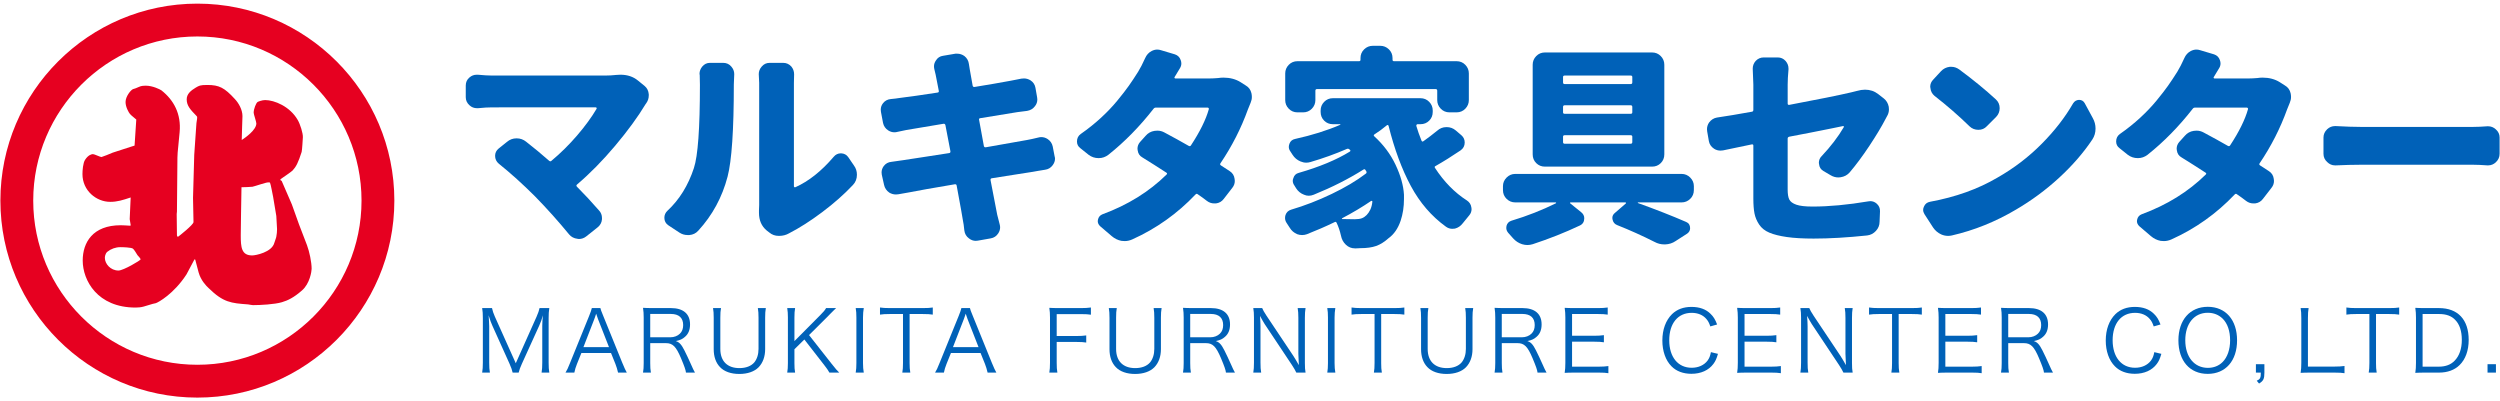 <?xml version="1.0" encoding="utf-8"?>
<!-- Generator: Adobe Illustrator 22.1.0, SVG Export Plug-In . SVG Version: 6.00 Build 0)  -->
<svg version="1.1" id="レイヤー_1" xmlns="http://www.w3.org/2000/svg" xmlns:xlink="http://www.w3.org/1999/xlink" x="0px"
	 y="0px" viewBox="0 0 324 52" style="enable-background:new 0 0 324 52;" xml:space="preserve">
<style type="text/css">
	.st0{fill:#0061B8;}
	.st1{fill:#E60020;}
</style>
<g>
	<g>
		<path class="st0" d="M79.875,9.71c0.197-0.018,0.377-0.027,0.539-0.027c0.898,0,1.652,0.252,2.264,0.755l0.862,0.701
			c0.323,0.27,0.503,0.629,0.539,1.078c0,0.054,0,0.107,0,0.162c0,0.359-0.107,0.692-0.323,0.997
			c-0.036,0.036-0.063,0.072-0.081,0.108c-1.006,1.671-2.322,3.472-3.948,5.404s-3.274,3.607-4.945,5.026
			c-0.107,0.09-0.107,0.188,0,0.296c0.934,0.934,1.887,1.958,2.856,3.072c0.252,0.27,0.378,0.593,0.378,0.97
			c0,0.054,0,0.108,0,0.162c-0.036,0.431-0.226,0.782-0.566,1.051l-1.455,1.159c-0.288,0.233-0.611,0.351-0.971,0.351
			c-0.071,0-0.135-0.009-0.188-0.027c-0.449-0.054-0.809-0.243-1.078-0.566c-1.384-1.688-2.856-3.333-4.42-4.932
			c-1.581-1.581-3.145-2.992-4.689-4.231c-0.323-0.27-0.484-0.611-0.484-1.024c0-0.377,0.152-0.692,0.458-0.943l1.078-0.863
			c0.358-0.305,0.771-0.458,1.239-0.458h0.027c0.448,0,0.853,0.144,1.213,0.431c1.06,0.827,2.057,1.653,2.991,2.479
			c0.107,0.09,0.206,0.09,0.297,0c1.186-0.988,2.295-2.084,3.328-3.288c1.033-1.203,1.873-2.354,2.52-3.45
			c0.018-0.036,0.018-0.076,0-0.121c-0.018-0.044-0.054-0.067-0.107-0.067H63.759c-0.485,0-1.088,0.036-1.807,0.108
			c-0.054,0-0.099,0-0.135,0c-0.377,0-0.7-0.125-0.97-0.377c-0.323-0.287-0.485-0.638-0.485-1.051v-1.509
			c0-0.431,0.162-0.781,0.485-1.051c0.27-0.233,0.584-0.351,0.943-0.351c0.054,0,0.099,0,0.135,0
			c0.755,0.072,1.365,0.108,1.833,0.108H78.42C78.923,9.791,79.407,9.764,79.875,9.71z"/>
		<path class="st0" d="M90.495,29.896c-0.306,0.341-0.692,0.53-1.159,0.566c-0.072,0-0.144,0-0.216,0
			c-0.395,0-0.754-0.108-1.077-0.323l-1.429-0.943c-0.342-0.233-0.513-0.557-0.513-0.97c0-0.359,0.135-0.665,0.404-0.917
			c1.546-1.437,2.687-3.279,3.423-5.525c0.521-1.563,0.782-5.156,0.782-10.78c0-0.467-0.01-0.89-0.027-1.267
			c-0.018-0.054-0.026-0.108-0.026-0.162c0-0.341,0.116-0.655,0.35-0.943c0.27-0.324,0.602-0.485,0.997-0.485h1.726
			c0.431,0,0.781,0.162,1.051,0.485c0.251,0.288,0.377,0.611,0.377,0.97l-0.054,1.347c0,5.894-0.27,9.874-0.809,11.939
			C93.595,25.566,92.328,27.901,90.495,29.896z M102.246,30.246c-0.378,0.216-0.8,0.324-1.268,0.324c-0.018,0-0.036,0-0.054,0
			c-0.467,0-0.871-0.144-1.213-0.431l-0.35-0.27c-0.665-0.557-0.998-1.321-0.998-2.291c0-0.09,0-0.188,0-0.296
			c0.019-0.251,0.027-0.494,0.027-0.728v-15.82l-0.054-1.132c0-0.359,0.125-0.683,0.377-0.97c0.27-0.324,0.611-0.485,1.024-0.485
			h1.778c0.413,0,0.764,0.162,1.052,0.485c0.233,0.288,0.35,0.62,0.35,0.997l-0.026,1.132v13.368c0,0.054,0.018,0.094,0.054,0.121
			c0.036,0.027,0.081,0.032,0.135,0.014c1.725-0.772,3.378-2.084,4.959-3.935c0.252-0.306,0.566-0.458,0.943-0.458h0.027
			c0.395,0.018,0.7,0.18,0.916,0.485l0.755,1.105c0.251,0.341,0.377,0.737,0.377,1.186c0,0.521-0.171,0.961-0.512,1.321
			c-1.132,1.204-2.457,2.376-3.976,3.517C105.053,28.625,103.611,29.546,102.246,30.246z"/>
		<path class="st0" d="M134.573,17.822c0.125-0.036,0.251-0.054,0.377-0.054c0.287,0,0.557,0.081,0.809,0.243
			c0.359,0.233,0.584,0.557,0.674,0.97l0.242,1.267c0.036,0.108,0.055,0.215,0.055,0.323c0,0.288-0.1,0.566-0.297,0.835
			c-0.252,0.342-0.584,0.539-0.997,0.593c-0.216,0.036-0.517,0.085-0.903,0.148c-0.387,0.063-0.615,0.104-0.687,0.122
			c-0.27,0.036-1.016,0.153-2.237,0.35c-1.222,0.198-2.246,0.36-3.072,0.485c-0.126,0.018-0.18,0.099-0.162,0.242
			c0.432,2.229,0.719,3.719,0.862,4.474c0.09,0.323,0.198,0.746,0.324,1.267c0.035,0.126,0.054,0.252,0.054,0.377
			c0,0.27-0.081,0.53-0.243,0.781c-0.233,0.359-0.557,0.575-0.97,0.647l-1.671,0.296c-0.091,0.018-0.18,0.027-0.27,0.027
			c-0.323,0-0.62-0.108-0.89-0.324c-0.342-0.252-0.539-0.593-0.593-1.024c-0.054-0.557-0.117-0.997-0.188-1.321
			c-0.036-0.287-0.306-1.788-0.809-4.501c-0.019-0.125-0.1-0.179-0.243-0.162c-2.874,0.485-4.851,0.835-5.929,1.051
			c-0.558,0.108-1.016,0.188-1.375,0.243c-0.107,0.018-0.215,0.027-0.323,0.027c-0.306,0-0.593-0.081-0.862-0.243
			c-0.359-0.251-0.584-0.583-0.674-0.997l-0.296-1.321c-0.019-0.089-0.027-0.188-0.027-0.296c0-0.287,0.09-0.557,0.27-0.809
			c0.251-0.341,0.593-0.53,1.024-0.566c0.503-0.071,1.006-0.144,1.509-0.215c0.27-0.036,1.092-0.162,2.466-0.377
			c1.375-0.216,2.538-0.395,3.49-0.539c0.126-0.018,0.18-0.099,0.162-0.243l-0.646-3.369c-0.037-0.144-0.117-0.207-0.243-0.189
			c-2.3,0.377-3.908,0.647-4.824,0.809c-0.396,0.072-0.781,0.153-1.159,0.243c-0.126,0.036-0.251,0.054-0.377,0.054
			c-0.287,0-0.557-0.081-0.809-0.242c-0.359-0.233-0.584-0.557-0.674-0.97l-0.27-1.429c-0.018-0.108-0.026-0.206-0.026-0.296
			c0-0.305,0.098-0.583,0.296-0.835c0.252-0.323,0.593-0.503,1.024-0.539c0.413-0.036,0.781-0.081,1.104-0.135
			c1.312-0.162,2.956-0.395,4.933-0.701c0.144-0.018,0.197-0.099,0.161-0.243l-0.404-2.075c-0.054-0.233-0.107-0.458-0.161-0.674
			c-0.036-0.144-0.054-0.278-0.054-0.404c0-0.27,0.08-0.521,0.242-0.754c0.216-0.359,0.529-0.566,0.943-0.62l1.59-0.27
			c0.09,0,0.171,0,0.243,0c0.323,0,0.628,0.099,0.916,0.297c0.341,0.27,0.539,0.62,0.593,1.051c0.036,0.27,0.071,0.495,0.107,0.674
			c0.019,0.09,0.144,0.8,0.378,2.129c0.035,0.125,0.116,0.18,0.242,0.162c1.779-0.287,3.342-0.557,4.689-0.809
			c0.432-0.072,0.89-0.162,1.375-0.27c0.125-0.018,0.242-0.027,0.35-0.027c0.288,0,0.566,0.081,0.836,0.243
			c0.359,0.233,0.575,0.557,0.646,0.97l0.216,1.24c0.018,0.09,0.027,0.18,0.027,0.27c0,0.323-0.1,0.611-0.297,0.862
			c-0.252,0.341-0.593,0.548-1.024,0.62c-0.719,0.09-1.141,0.144-1.267,0.162l-4.797,0.782c-0.145,0.018-0.198,0.09-0.162,0.216
			l0.62,3.396c0.036,0.126,0.117,0.18,0.242,0.162c2.516-0.432,4.295-0.746,5.337-0.943
			C133.576,18.056,134.069,17.948,134.573,17.822z"/>
		<path class="st0" d="M157.874,10.114c0.233-0.036,0.458-0.054,0.674-0.054c0.862,0,1.607,0.198,2.237,0.593l0.674,0.431
			c0.377,0.216,0.619,0.548,0.728,0.998c0.035,0.162,0.054,0.323,0.054,0.485c0,0.252-0.054,0.503-0.162,0.755
			c-0.126,0.288-0.242,0.575-0.35,0.862c-0.881,2.444-2.066,4.771-3.558,6.98c-0.072,0.107-0.054,0.198,0.054,0.27
			c0.413,0.269,0.799,0.521,1.159,0.754c0.358,0.234,0.565,0.566,0.619,0.997c0.018,0.09,0.027,0.18,0.027,0.27
			c0,0.324-0.107,0.62-0.323,0.89l-1.105,1.428c-0.252,0.341-0.593,0.539-1.023,0.593c-0.072,0-0.145,0-0.216,0
			c-0.342,0-0.656-0.107-0.943-0.323c-0.342-0.27-0.737-0.557-1.186-0.862c-0.108-0.09-0.207-0.081-0.297,0.027
			c-2.354,2.479-5.085,4.42-8.193,5.821c-0.323,0.144-0.646,0.216-0.97,0.216c-0.145,0-0.288-0.009-0.432-0.027
			c-0.467-0.09-0.89-0.297-1.267-0.62l-1.482-1.267c-0.216-0.198-0.323-0.422-0.323-0.674c0-0.054,0.009-0.117,0.027-0.188
			c0.071-0.341,0.27-0.575,0.593-0.701c3.27-1.203,6.037-2.919,8.301-5.147c0.09-0.09,0.081-0.17-0.027-0.243
			c-1.078-0.701-2.111-1.356-3.099-1.967c-0.36-0.197-0.566-0.503-0.62-0.917c-0.019-0.071-0.027-0.144-0.027-0.215
			c0-0.323,0.108-0.611,0.323-0.862l0.729-0.809c0.305-0.359,0.691-0.575,1.158-0.647c0.126-0.018,0.252-0.027,0.378-0.027
			c0.323,0,0.628,0.081,0.916,0.243c1.149,0.611,2.191,1.186,3.126,1.725c0.126,0.072,0.225,0.054,0.297-0.054
			c1.168-1.779,1.94-3.342,2.317-4.689c0.018-0.054,0.009-0.104-0.026-0.148c-0.036-0.044-0.081-0.067-0.135-0.067h-6.685
			c-0.144,0-0.251,0.054-0.323,0.162c-1.797,2.3-3.746,4.285-5.848,5.957c-0.378,0.288-0.791,0.431-1.24,0.431h-0.027
			c-0.484,0-0.916-0.144-1.293-0.431l-1.078-0.863c-0.288-0.215-0.432-0.502-0.432-0.862c0-0.413,0.162-0.736,0.485-0.97
			c0.952-0.665,1.828-1.365,2.628-2.102c0.799-0.737,1.509-1.482,2.129-2.237c0.62-0.755,1.114-1.393,1.482-1.914
			s0.768-1.123,1.199-1.806c0.287-0.467,0.593-1.06,0.916-1.779c0.18-0.413,0.458-0.719,0.836-0.917
			c0.251-0.125,0.494-0.188,0.728-0.188c0.162,0,0.323,0.027,0.485,0.081l1.806,0.539c0.377,0.126,0.629,0.377,0.755,0.755
			c0.054,0.144,0.08,0.288,0.08,0.431c0,0.215-0.063,0.422-0.188,0.62c-0.216,0.342-0.449,0.728-0.7,1.159
			c-0.019,0.036-0.014,0.072,0.013,0.107c0.027,0.037,0.059,0.054,0.095,0.054h4.393C157.074,10.168,157.461,10.15,157.874,10.114z"
			/>
		<path class="st0" d="M186.267,16.933c0.341-0.305,0.736-0.458,1.186-0.458c0.018,0,0.036,0,0.055,0
			c0.431,0,0.817,0.144,1.158,0.431l0.728,0.62c0.287,0.252,0.432,0.566,0.432,0.943c0,0.431-0.18,0.773-0.539,1.024
			c-1.114,0.755-2.192,1.429-3.234,2.021c-0.126,0.054-0.152,0.135-0.081,0.243c1.168,1.797,2.552,3.207,4.151,4.231
			c0.323,0.215,0.512,0.512,0.565,0.889c0.018,0.072,0.027,0.144,0.027,0.216c0,0.306-0.1,0.575-0.297,0.808
			c-0.287,0.342-0.565,0.683-0.835,1.024c-0.27,0.359-0.611,0.593-1.024,0.701c-0.108,0.018-0.225,0.027-0.351,0.027
			c-0.287,0-0.557-0.09-0.809-0.27c-1.869-1.348-3.387-3.108-4.555-5.282c-1.168-2.174-2.129-4.771-2.884-7.789
			c-0.018-0.054-0.045-0.089-0.081-0.107s-0.08-0.009-0.135,0.027c-0.539,0.449-1.078,0.845-1.617,1.186
			c-0.107,0.072-0.116,0.153-0.026,0.243c1.186,1.078,2.106,2.309,2.763,3.692c0.655,1.384,1.02,2.677,1.091,3.881
			c0,0.198,0,0.387,0,0.566c0,1.006-0.144,1.94-0.431,2.803c-0.342,1.006-0.862,1.76-1.563,2.264
			c-0.539,0.485-1.078,0.822-1.617,1.011c-0.539,0.188-1.213,0.283-2.021,0.283c-0.18,0.018-0.368,0.027-0.565,0.027
			c-0.054,0-0.108,0-0.162,0c-0.449,0-0.84-0.158-1.172-0.472c-0.333-0.315-0.544-0.706-0.634-1.172
			c-0.144-0.629-0.332-1.186-0.565-1.671c-0.055-0.126-0.145-0.153-0.27-0.081c-1.15,0.557-2.345,1.078-3.585,1.563
			c-0.197,0.072-0.404,0.108-0.62,0.108c-0.215,0-0.422-0.036-0.619-0.108c-0.432-0.18-0.765-0.467-0.997-0.862
			c-0.126-0.216-0.261-0.422-0.404-0.62c-0.126-0.198-0.189-0.404-0.189-0.62c0-0.125,0.019-0.251,0.055-0.377
			c0.125-0.359,0.368-0.593,0.728-0.701c1.761-0.521,3.513-1.199,5.255-2.035c1.743-0.835,3.217-1.711,4.42-2.628
			c0.108-0.071,0.135-0.17,0.081-0.296c-0.036-0.054-0.072-0.108-0.107-0.162c-0.054-0.125-0.145-0.152-0.27-0.081
			c-1.905,1.204-4.052,2.291-6.441,3.261c-0.216,0.09-0.432,0.135-0.646,0.135c-0.216,0-0.423-0.044-0.62-0.135
			c-0.432-0.162-0.772-0.44-1.024-0.835c-0.072-0.125-0.144-0.243-0.216-0.351c-0.144-0.197-0.215-0.404-0.215-0.62
			c0-0.108,0.026-0.225,0.08-0.351c0.108-0.359,0.342-0.583,0.701-0.673c2.677-0.772,4.878-1.689,6.603-2.749
			c0.108-0.072,0.117-0.153,0.027-0.243c-0.019,0-0.045-0.018-0.081-0.054c-0.09-0.089-0.198-0.107-0.323-0.054
			c-1.491,0.647-3.063,1.213-4.717,1.698c-0.18,0.054-0.359,0.081-0.539,0.081c-0.251,0-0.503-0.054-0.754-0.162
			c-0.432-0.18-0.773-0.467-1.024-0.862c-0.107-0.162-0.207-0.314-0.297-0.458c-0.126-0.179-0.188-0.368-0.188-0.566
			c0-0.125,0.027-0.26,0.081-0.404c0.125-0.341,0.368-0.548,0.728-0.62c2.192-0.485,4.142-1.096,5.849-1.833
			c0.018,0,0.026-0.013,0.026-0.04c0-0.027-0.009-0.041-0.026-0.041h-0.943c-0.449,0-0.827-0.152-1.132-0.458
			c-0.306-0.305-0.458-0.683-0.458-1.132v-0.188c0-0.431,0.152-0.804,0.458-1.119c0.305-0.314,0.683-0.472,1.132-0.472h11.347
			c0.448,0,0.826,0.158,1.132,0.472c0.305,0.315,0.458,0.688,0.458,1.119v0.188c0,0.449-0.153,0.827-0.458,1.132
			c-0.306,0.306-0.684,0.458-1.132,0.458h-0.378c-0.054,0-0.094,0.022-0.121,0.067s-0.04,0.094-0.04,0.148
			c0.179,0.611,0.404,1.249,0.674,1.914c0.054,0.126,0.135,0.153,0.242,0.081C185.072,17.876,185.675,17.418,186.267,16.933z
			 M170.69,11.543c-0.145,0-0.216,0.072-0.216,0.215v1.213c0,0.431-0.153,0.804-0.458,1.119c-0.307,0.314-0.684,0.472-1.133,0.472
			h-0.728c-0.449,0-0.826-0.157-1.132-0.472s-0.458-0.688-0.458-1.119v-3.45c0-0.431,0.152-0.804,0.458-1.119
			c0.306-0.314,0.683-0.471,1.132-0.471h7.978c0.126,0,0.188-0.063,0.188-0.189V7.527c0-0.449,0.157-0.826,0.472-1.132
			c0.314-0.305,0.688-0.458,1.119-0.458h0.97c0.432,0,0.804,0.153,1.119,0.458c0.313,0.306,0.472,0.683,0.472,1.132v0.215
			c0,0.126,0.063,0.189,0.188,0.189h8.112c0.448,0,0.826,0.157,1.132,0.471c0.305,0.315,0.458,0.688,0.458,1.119v3.45
			c0,0.431-0.153,0.804-0.458,1.119c-0.306,0.314-0.684,0.472-1.132,0.472h-0.917c-0.449,0-0.826-0.157-1.132-0.472
			s-0.458-0.688-0.458-1.119v-1.213c0-0.144-0.072-0.215-0.216-0.215H170.69z M176.512,28.279c0.448-0.179,0.809-0.548,1.078-1.105
			c0.144-0.305,0.232-0.656,0.27-1.051c0-0.036-0.019-0.063-0.055-0.081c-0.036-0.018-0.071-0.018-0.107,0
			c-1.132,0.773-2.381,1.519-3.746,2.237c-0.036,0-0.05,0.014-0.041,0.041s0.022,0.05,0.041,0.067
			c0.395,0.018,0.934,0.027,1.617,0.027C175.963,28.414,176.277,28.369,176.512,28.279z"/>
		<path class="st0" d="M219.523,24.641c0,0.449-0.157,0.827-0.472,1.132c-0.314,0.306-0.688,0.458-1.118,0.458h-5.633
			c-0.019,0-0.031,0.009-0.041,0.027c-0.009,0.018-0.004,0.036,0.014,0.054c2.3,0.827,4.384,1.644,6.253,2.453
			c0.341,0.144,0.512,0.414,0.512,0.809c0,0.287-0.126,0.521-0.377,0.701l-1.51,0.97c-0.395,0.27-0.845,0.413-1.347,0.431
			c-0.037,0-0.072,0-0.108,0c-0.449,0-0.871-0.108-1.267-0.324c-1.563-0.791-3.18-1.518-4.852-2.183
			c-0.323-0.125-0.521-0.368-0.593-0.728c-0.018-0.071-0.026-0.135-0.026-0.188c0-0.27,0.116-0.494,0.35-0.674l1.402-1.213
			c0.018-0.018,0.021-0.044,0.013-0.081s-0.031-0.054-0.067-0.054h-7.114c-0.037,0-0.059,0.018-0.067,0.054
			c-0.01,0.036,0.004,0.063,0.04,0.081l1.401,1.132c0.27,0.215,0.404,0.476,0.404,0.781c0,0.449-0.188,0.764-0.566,0.943
			c-1.94,0.917-3.979,1.725-6.117,2.426c-0.234,0.071-0.463,0.107-0.688,0.107s-0.454-0.036-0.688-0.107
			c-0.449-0.144-0.835-0.396-1.158-0.755c-0.216-0.252-0.432-0.494-0.647-0.728c-0.161-0.198-0.242-0.404-0.242-0.62
			c0-0.089,0.009-0.179,0.026-0.27c0.09-0.341,0.306-0.566,0.647-0.673c2.03-0.611,3.952-1.365,5.768-2.264
			c0.018-0.018,0.022-0.041,0.014-0.067c-0.01-0.027-0.023-0.041-0.041-0.041h-5.255c-0.432,0-0.805-0.152-1.119-0.458
			c-0.314-0.305-0.472-0.683-0.472-1.132v-0.512c0-0.431,0.157-0.804,0.472-1.119c0.314-0.314,0.688-0.471,1.119-0.471h21.561
			c0.431,0,0.804,0.157,1.118,0.471c0.314,0.315,0.472,0.688,0.472,1.119V24.641z M214.106,6.799c0.449,0,0.826,0.158,1.132,0.472
			c0.306,0.314,0.458,0.688,0.458,1.119v11.616c0,0.449-0.152,0.827-0.458,1.132c-0.306,0.306-0.683,0.458-1.132,0.458h-13.88
			c-0.449,0-0.826-0.153-1.132-0.458c-0.306-0.305-0.458-0.683-0.458-1.132V8.389c0-0.431,0.152-0.804,0.458-1.119
			c0.306-0.314,0.683-0.472,1.132-0.472H214.106z M211.33,10.896c0.144,0,0.216-0.072,0.216-0.216V9.979
			c0-0.125-0.072-0.188-0.216-0.188h-8.543c-0.145,0-0.216,0.063-0.216,0.188v0.701c0,0.144,0.071,0.216,0.216,0.216H211.33z
			 M211.33,14.75c0.144,0,0.216-0.063,0.216-0.188V13.86c0-0.144-0.072-0.216-0.216-0.216h-8.543c-0.145,0-0.216,0.072-0.216,0.216
			v0.701c0,0.126,0.071,0.188,0.216,0.188H211.33z M211.33,18.63c0.144,0,0.216-0.071,0.216-0.215v-0.701
			c0-0.125-0.072-0.189-0.216-0.189h-8.543c-0.145,0-0.216,0.063-0.216,0.189v0.701c0,0.144,0.071,0.215,0.216,0.215H211.33z"/>
		<path class="st0" d="M239.711,22.35c-0.306,0.342-0.691,0.548-1.159,0.62c-0.107,0.018-0.206,0.027-0.296,0.027
			c-0.359,0-0.701-0.099-1.024-0.296l-0.916-0.539c-0.342-0.198-0.53-0.494-0.566-0.89c-0.018-0.054-0.026-0.107-0.026-0.162
			c0-0.341,0.116-0.628,0.35-0.862c1.187-1.257,2.147-2.515,2.884-3.773c0.019-0.036,0.019-0.067,0-0.095
			c-0.018-0.027-0.054-0.04-0.107-0.04c-0.323,0.072-0.826,0.175-1.509,0.31c-0.684,0.135-1.563,0.31-2.642,0.526
			c-1.078,0.215-2.013,0.395-2.803,0.539c-0.145,0.036-0.216,0.117-0.216,0.242v6.603c0,0.593,0.071,1.029,0.216,1.307
			c0.144,0.279,0.444,0.499,0.902,0.66c0.458,0.162,1.163,0.243,2.116,0.243c2.138,0,4.545-0.224,7.223-0.674
			c0.071-0.018,0.152-0.027,0.242-0.027c0.306,0,0.575,0.099,0.809,0.296c0.323,0.27,0.477,0.611,0.458,1.024l-0.054,1.348
			c0,0.449-0.157,0.844-0.472,1.186s-0.696,0.539-1.146,0.593c-2.569,0.27-4.878,0.404-6.926,0.404
			c-1.384,0-2.543-0.067-3.477-0.202c-0.935-0.135-1.689-0.323-2.265-0.566c-0.575-0.242-1.015-0.593-1.32-1.051
			c-0.306-0.458-0.508-0.939-0.606-1.442s-0.148-1.141-0.148-1.914v-6.873c0-0.125-0.063-0.179-0.188-0.162
			c-1.725,0.359-2.974,0.62-3.746,0.781c-0.107,0.019-0.216,0.027-0.323,0.027c-0.306,0-0.584-0.081-0.836-0.243
			c-0.377-0.251-0.602-0.583-0.674-0.997l-0.215-1.24c-0.019-0.108-0.027-0.207-0.027-0.297c0-0.305,0.09-0.593,0.27-0.862
			c0.27-0.359,0.61-0.575,1.024-0.646c1.239-0.18,2.749-0.432,4.527-0.755c0.126-0.018,0.188-0.099,0.188-0.243v-3.261l-0.08-2.075
			c0-0.377,0.125-0.71,0.377-0.998c0.287-0.305,0.638-0.458,1.051-0.458h1.806c0.413,0,0.755,0.153,1.024,0.458
			c0.251,0.288,0.377,0.611,0.377,0.97c0,0.054,0,0.099,0,0.135c-0.071,0.773-0.107,1.429-0.107,1.968v2.452
			c0,0.126,0.071,0.18,0.216,0.162c3.719-0.701,6.387-1.24,8.004-1.617c0.342-0.09,0.594-0.152,0.755-0.188
			c0.377-0.108,0.728-0.162,1.051-0.162c0.647,0,1.213,0.189,1.698,0.566l0.728,0.566c0.341,0.27,0.557,0.629,0.647,1.078
			c0.018,0.126,0.026,0.243,0.026,0.351c0,0.323-0.09,0.629-0.27,0.917c-0.072,0.125-0.135,0.242-0.188,0.35
			c-0.503,0.97-1.195,2.12-2.075,3.45C241.391,20.23,240.537,21.379,239.711,22.35z"/>
		<path class="st0" d="M252.959,30.516c-0.162,0.036-0.324,0.054-0.485,0.054c-0.306,0-0.603-0.063-0.89-0.189
			c-0.431-0.198-0.781-0.494-1.051-0.889l-1.132-1.752c-0.108-0.179-0.162-0.359-0.162-0.539c0-0.144,0.036-0.287,0.108-0.431
			c0.144-0.341,0.403-0.548,0.781-0.62c3.323-0.611,6.234-1.653,8.732-3.126c2.119-1.204,4.024-2.655,5.713-4.353
			s3.055-3.454,4.097-5.269c0.18-0.287,0.432-0.44,0.755-0.458h0.026c0.324,0,0.566,0.144,0.729,0.431l1.051,1.94
			c0.233,0.414,0.351,0.862,0.351,1.348c0,0.521-0.135,0.988-0.404,1.401c-1.15,1.725-2.583,3.378-4.299,4.959
			s-3.589,2.965-5.619,4.15C258.618,28.737,255.851,29.851,252.959,30.516z M250.722,12.432c-0.323-0.27-0.503-0.61-0.539-1.024
			c-0.019-0.054-0.027-0.108-0.027-0.162c0-0.359,0.135-0.674,0.404-0.943l0.998-1.078c0.305-0.323,0.683-0.512,1.132-0.566
			c0.071,0,0.144,0,0.215,0c0.359,0,0.701,0.117,1.024,0.35c1.797,1.33,3.378,2.624,4.743,3.881
			c0.324,0.306,0.485,0.683,0.485,1.132c0,0.431-0.152,0.809-0.458,1.132l-1.213,1.213c-0.287,0.306-0.646,0.458-1.078,0.458
			c-0.449,0-0.826-0.144-1.132-0.431C253.856,15.01,252.339,13.69,250.722,12.432z"/>
		<path class="st0" d="M292.551,10.114c0.233-0.036,0.458-0.054,0.674-0.054c0.862,0,1.607,0.198,2.237,0.593l0.674,0.431
			c0.377,0.216,0.619,0.548,0.728,0.998c0.035,0.162,0.054,0.323,0.054,0.485c0,0.252-0.054,0.503-0.162,0.755
			c-0.126,0.288-0.242,0.575-0.35,0.862c-0.881,2.444-2.066,4.771-3.558,6.98c-0.072,0.107-0.054,0.198,0.054,0.27
			c0.413,0.269,0.799,0.521,1.159,0.754c0.358,0.234,0.565,0.566,0.619,0.997c0.018,0.09,0.027,0.18,0.027,0.27
			c0,0.324-0.107,0.62-0.323,0.89l-1.105,1.428c-0.252,0.341-0.593,0.539-1.023,0.593c-0.072,0-0.145,0-0.216,0
			c-0.342,0-0.656-0.107-0.943-0.323c-0.342-0.27-0.737-0.557-1.186-0.862c-0.108-0.09-0.207-0.081-0.297,0.027
			c-2.354,2.479-5.085,4.42-8.193,5.821c-0.323,0.144-0.646,0.216-0.97,0.216c-0.145,0-0.288-0.009-0.432-0.027
			c-0.467-0.09-0.89-0.297-1.267-0.62l-1.482-1.267c-0.216-0.198-0.323-0.422-0.323-0.674c0-0.054,0.009-0.117,0.027-0.188
			c0.071-0.341,0.27-0.575,0.593-0.701c3.27-1.203,6.037-2.919,8.301-5.147c0.09-0.09,0.081-0.17-0.027-0.243
			c-1.078-0.701-2.111-1.356-3.099-1.967c-0.36-0.197-0.566-0.503-0.62-0.917c-0.019-0.071-0.027-0.144-0.027-0.215
			c0-0.323,0.108-0.611,0.323-0.862l0.729-0.809c0.305-0.359,0.691-0.575,1.158-0.647c0.126-0.018,0.252-0.027,0.378-0.027
			c0.323,0,0.628,0.081,0.916,0.243c1.149,0.611,2.191,1.186,3.126,1.725c0.126,0.072,0.225,0.054,0.297-0.054
			c1.168-1.779,1.94-3.342,2.317-4.689c0.018-0.054,0.009-0.104-0.026-0.148c-0.036-0.044-0.081-0.067-0.135-0.067h-6.685
			c-0.144,0-0.251,0.054-0.323,0.162c-1.797,2.3-3.746,4.285-5.848,5.957c-0.378,0.288-0.791,0.431-1.24,0.431h-0.027
			c-0.484,0-0.916-0.144-1.293-0.431l-1.078-0.863c-0.288-0.215-0.432-0.502-0.432-0.862c0-0.413,0.162-0.736,0.485-0.97
			c0.952-0.665,1.828-1.365,2.628-2.102c0.799-0.737,1.509-1.482,2.129-2.237c0.62-0.755,1.114-1.393,1.482-1.914
			s0.768-1.123,1.199-1.806c0.287-0.467,0.593-1.06,0.916-1.779c0.18-0.413,0.458-0.719,0.836-0.917
			c0.251-0.125,0.494-0.188,0.728-0.188c0.162,0,0.323,0.027,0.485,0.081l1.806,0.539c0.377,0.126,0.629,0.377,0.755,0.755
			c0.054,0.144,0.08,0.288,0.08,0.431c0,0.215-0.063,0.422-0.188,0.62c-0.216,0.342-0.449,0.728-0.7,1.159
			c-0.019,0.036-0.014,0.072,0.013,0.107c0.027,0.037,0.059,0.054,0.095,0.054h4.393C291.751,10.168,292.138,10.15,292.551,10.114z"
			/>
		<path class="st0" d="M302.712,21.434c-0.019,0-0.045,0-0.081,0c-0.396,0-0.737-0.144-1.024-0.432
			c-0.323-0.287-0.484-0.646-0.484-1.078v-2.103c0-0.413,0.161-0.772,0.484-1.078c0.287-0.269,0.629-0.404,1.024-0.404
			c0.018,0,0.045,0,0.081,0c1.312,0.072,2.371,0.107,3.18,0.107h14.662c0.502,0,1.104-0.027,1.806-0.081c0.035,0,0.071,0,0.107,0
			c0.377,0,0.71,0.135,0.997,0.404c0.323,0.288,0.485,0.638,0.485,1.051v2.103c0,0.431-0.162,0.799-0.485,1.105
			c-0.287,0.27-0.62,0.404-0.997,0.404c-0.036,0-0.072,0-0.107,0c-0.755-0.054-1.357-0.081-1.806-0.081h-14.662
			C304.958,21.353,303.897,21.379,302.712,21.434z"/>
	</g>
	<g>
		<path class="st1" d="M25.58,51.529C11.503,51.529,0.051,40.077,0.051,26S11.503,0.471,25.58,0.471S51.108,11.923,51.108,26
			S39.656,51.529,25.58,51.529z M25.58,4.726C13.849,4.726,4.306,14.27,4.306,26s9.543,21.274,21.274,21.274S46.854,37.73,46.854,26
			S37.31,4.726,25.58,4.726z"/>
		<g>
			<path class="st1" d="M16.935,29.159c0-0.032-0.126-0.694-0.126-0.758l0.126-2.809c-1.042,0.347-1.736,0.568-2.651,0.568
				c-1.799,0-3.597-1.452-3.597-3.598c0-0.442,0.063-1.452,0.347-1.862c0.41-0.631,0.853-0.726,1.01-0.726
				c0.189,0,0.947,0.379,1.105,0.379c0.063,0,1.262-0.474,1.451-0.568l2.336-0.758l0.505-0.158l0.221-3.377
				c-0.632-0.537-0.726-0.6-0.821-0.726c-0.158-0.189-0.569-0.884-0.569-1.547c0-0.726,0.695-1.578,0.979-1.673
				c0.252-0.063,0.316-0.095,0.758-0.284c0.284-0.158,0.758-0.158,0.884-0.158c0.884,0,1.83,0.473,2.02,0.6
				c1.61,1.262,2.588,3.061,2.367,5.429l-0.253,2.62l-0.032,0.663l-0.063,7.007l-0.032,0.315l0.032,2.746l0.032,0.158l0.126,0.032
				c0.095-0.063,1.988-1.547,1.988-1.894l-0.063-3.124l0.158-5.587l0.284-4.103c0.095-0.568,0.095-0.663,0.095-0.726
				c0-0.095,0-0.126-0.063-0.189c-0.789-0.821-1.294-1.325-1.294-2.177c0-0.695,0.536-1.136,1.168-1.515
				c0.442-0.252,0.536-0.347,1.515-0.347c1.514,0,2.209,0.347,3.566,1.831c0.474,0.505,0.979,1.357,0.979,2.209
				c0,0.126-0.095,2.62-0.095,3.093c0.442-0.284,1.893-1.294,1.893-2.146c0-0.221-0.347-1.199-0.347-1.389
				c0-0.505,0.316-1.262,0.506-1.389c0.032-0.032,0.568-0.252,0.978-0.252c1.199,0,3.219,0.821,4.23,2.588
				c0.315,0.537,0.694,1.736,0.662,2.241c0,0-0.095,1.704-0.158,1.894c-0.442,1.389-0.726,1.925-1.168,2.399
				c-0.221,0.221-1.357,0.978-1.578,1.136v0.126l0.158,0.095l1.136,2.62l0.19,0.442l0.915,2.557l1.042,2.714
				c0.315,0.852,0.599,2.178,0.599,3.061c0,0.284-0.221,1.925-1.262,2.809c-1.042,0.915-1.831,1.294-2.588,1.515
				c-0.947,0.284-2.809,0.379-3.756,0.379c-0.095,0-0.442-0.063-0.631-0.095c-2.21-0.158-3.219-0.252-5.113-2.114
				c-0.316-0.284-1.01-1.01-1.294-2.02c-0.347-1.294-0.379-1.452-0.442-1.673l-0.095-0.032c-0.19,0.316-0.884,1.705-1.042,1.957
				c-1.641,2.525-3.661,3.63-3.977,3.724c-0.189,0.032-0.347,0.063-1.578,0.442c-0.347,0.095-0.695,0.126-1.041,0.126
				c-4.956,0-6.849-3.535-6.849-6.091c0-2.336,1.294-4.577,4.923-4.577c0.347,0,0.726,0.032,1.262,0.063L16.935,29.159z
				 M18.229,33.609c0-0.095-0.347-0.473-0.41-0.536c-0.095-0.158-0.473-0.789-0.599-0.852c-0.221-0.158-1.294-0.189-1.61-0.189
				c-0.632,0-1.231,0.221-1.704,0.6c-0.284,0.253-0.316,0.663-0.316,0.789c0,0.758,0.726,1.641,1.767,1.641
				C15.989,35.061,18.229,33.736,18.229,33.609z M35.399,25.529c-0.063-0.284-0.316-1.704-0.41-1.862
				c-0.063-0.032-0.095-0.032-0.221-0.032c-0.316,0-1.736,0.505-2.051,0.568c-0.473,0.032-0.947,0.063-1.42,0.063
				c-0.032,1.231-0.095,6.091-0.095,6.218c0,1.578,0.095,2.62,1.484,2.62c0.442,0,2.556-0.41,2.872-1.641
				c0.032-0.126,0.253-0.695,0.253-0.789c0.063-0.316,0.095-0.663,0.095-0.978c0-0.095-0.095-1.61-0.095-1.705L35.399,25.529z"/>
		</g>
	</g>
	<g>
		<path class="st0" d="M63.82,42.227c-0.165-0.352-0.286-0.693-0.495-1.364c0.033,0.473,0.077,1.155,0.077,1.419v4.708
			c0,0.583,0.022,0.924,0.088,1.298h-1.001c0.066-0.407,0.088-0.726,0.088-1.298v-5.754c0-0.55-0.021-0.902-0.088-1.309h1.276
			c0.065,0.33,0.198,0.726,0.362,1.089l2.718,6.062l2.706-6.062c0.188-0.429,0.309-0.771,0.375-1.089h1.265
			c-0.065,0.418-0.088,0.737-0.088,1.309v5.754c0,0.605,0.022,0.902,0.088,1.298H70.19c0.066-0.374,0.088-0.77,0.088-1.298v-4.774
			c0-0.308,0.033-0.902,0.077-1.354c-0.11,0.451-0.265,0.891-0.474,1.342l-2.244,4.94c-0.22,0.495-0.33,0.781-0.418,1.144h-0.781
			c-0.055-0.286-0.187-0.66-0.406-1.155L63.82,42.227z"/>
		<path class="st0" d="M80.1,48.289c-0.088-0.396-0.209-0.781-0.341-1.122l-0.572-1.419h-3.839l-0.572,1.419
			c-0.165,0.418-0.264,0.737-0.341,1.122h-1.145c0.22-0.363,0.297-0.528,0.594-1.265l2.465-6.073
			c0.209-0.517,0.297-0.77,0.352-1.023h1.111c0.044,0.209,0.099,0.352,0.374,1.023l2.465,6.073c0.274,0.66,0.418,0.979,0.583,1.265
			H80.1z M77.505,41.358c-0.033-0.088-0.033-0.099-0.242-0.704c-0.055,0.165-0.1,0.286-0.121,0.363
			c-0.066,0.176-0.1,0.297-0.121,0.341l-1.408,3.63h3.312L77.505,41.358z"/>
		<path class="st0" d="M88.901,48.289c-0.033-0.33-0.188-0.781-0.649-1.881c-0.639-1.507-1.067-1.937-1.947-1.937h-2.035v2.575
			c0,0.561,0.021,0.847,0.088,1.243h-1.023c0.066-0.396,0.088-0.693,0.088-1.232V41.16c0-0.473-0.021-0.825-0.088-1.266
			c0.385,0.022,0.693,0.033,1.199,0.033h2.421c1.595,0,2.475,0.748,2.475,2.112c0,0.704-0.209,1.232-0.66,1.617
			c-0.318,0.286-0.594,0.418-1.188,0.55c0.451,0.132,0.726,0.429,1.122,1.21c0.264,0.517,0.528,1.089,0.869,1.848
			c0.187,0.429,0.341,0.759,0.495,1.023H88.901z M86.877,43.712c0.495,0,0.946-0.176,1.243-0.473
			c0.285-0.275,0.418-0.638,0.418-1.111c0-0.935-0.551-1.441-1.596-1.441h-2.673v3.025H86.877z"/>
		<path class="st0" d="M99.252,39.928c-0.065,0.385-0.088,0.693-0.088,1.243v4.082c0,0.968-0.297,1.771-0.847,2.343
			c-0.551,0.561-1.431,0.869-2.498,0.869c-1.078,0-1.958-0.308-2.508-0.891c-0.539-0.561-0.814-1.353-0.814-2.321v-4.06
			c0-0.561-0.021-0.88-0.088-1.265h1.034c-0.066,0.352-0.088,0.682-0.088,1.265v4.027c0,1.584,0.901,2.486,2.476,2.486
			c0.847,0,1.518-0.264,1.925-0.737c0.353-0.429,0.55-1.045,0.55-1.749v-4.027c0-0.55-0.021-0.88-0.088-1.265H99.252z"/>
		<path class="st0" d="M107.733,47.09c0.627,0.792,0.736,0.913,1.033,1.199h-1.275c-0.154-0.275-0.342-0.561-0.649-0.946
			l-2.597-3.344l-1.287,1.265v1.793c0,0.55,0.022,0.847,0.088,1.232h-1.022c0.065-0.352,0.088-0.726,0.088-1.232V41.16
			c0-0.506-0.022-0.825-0.088-1.232h1.022c-0.065,0.352-0.088,0.693-0.088,1.232v3.047l3.345-3.367
			c0.418-0.418,0.604-0.638,0.759-0.913h1.299c-0.198,0.187-0.198,0.187-0.286,0.275c-0.177,0.176-0.341,0.33-0.484,0.484
			c-0.198,0.209-0.33,0.341-0.363,0.374l-2.376,2.365L107.733,47.09z"/>
		<path class="st0" d="M111.945,39.928c-0.066,0.363-0.1,0.77-0.1,1.232v5.896c0,0.484,0.033,0.858,0.1,1.232h-1.046
			c0.066-0.407,0.089-0.682,0.089-1.232V41.16c0-0.55-0.022-0.836-0.089-1.232H111.945z"/>
		<path class="st0" d="M117.885,47.046c0,0.539,0.022,0.847,0.089,1.243h-1.034c0.065-0.341,0.088-0.726,0.088-1.243v-6.348h-1.717
			c-0.561,0-0.901,0.022-1.265,0.077v-0.924c0.385,0.055,0.671,0.077,1.254,0.077h4.291c0.638,0,0.935-0.022,1.298-0.077v0.924
			c-0.363-0.055-0.683-0.077-1.298-0.077h-1.706V47.046z"/>
		<path class="st0" d="M127.994,48.289c-0.088-0.396-0.209-0.781-0.341-1.122l-0.572-1.419h-3.839l-0.572,1.419
			c-0.165,0.418-0.265,0.737-0.341,1.122h-1.145c0.22-0.363,0.297-0.528,0.594-1.265l2.465-6.073
			c0.209-0.517,0.297-0.77,0.352-1.023h1.111c0.044,0.209,0.1,0.352,0.374,1.023l2.465,6.073c0.274,0.66,0.418,0.979,0.583,1.265
			H127.994z M125.398,41.358c-0.033-0.088-0.033-0.099-0.242-0.704c-0.056,0.165-0.099,0.286-0.121,0.363
			c-0.066,0.176-0.099,0.297-0.121,0.341l-1.408,3.63h3.312L125.398,41.358z"/>
		<path class="st0" d="M136.948,47.002c0,0.594,0.021,0.891,0.088,1.287h-1.045c0.065-0.374,0.088-0.715,0.088-1.287v-5.853
			c0-0.473-0.022-0.825-0.088-1.254c0.385,0.022,0.682,0.033,1.21,0.033h2.915c0.539,0,0.848-0.022,1.266-0.077v0.935
			c-0.363-0.055-0.683-0.077-1.266-0.077h-3.168v2.838h2.574c0.527,0,0.847-0.022,1.254-0.077v0.924
			c-0.363-0.055-0.682-0.077-1.254-0.077h-2.574V47.002z"/>
		<path class="st0" d="M150.545,39.928c-0.066,0.385-0.089,0.693-0.089,1.243v4.082c0,0.968-0.297,1.771-0.847,2.343
			c-0.55,0.561-1.431,0.869-2.497,0.869c-1.078,0-1.959-0.308-2.509-0.891c-0.539-0.561-0.813-1.353-0.813-2.321v-4.06
			c0-0.561-0.022-0.88-0.088-1.265h1.033c-0.065,0.352-0.088,0.682-0.088,1.265v4.027c0,1.584,0.902,2.486,2.476,2.486
			c0.847,0,1.519-0.264,1.925-0.737c0.353-0.429,0.551-1.045,0.551-1.749v-4.027c0-0.55-0.022-0.88-0.088-1.265H150.545z"/>
		<path class="st0" d="M158.882,48.289c-0.032-0.33-0.187-0.781-0.648-1.881c-0.639-1.507-1.067-1.937-1.947-1.937h-2.035v2.575
			c0,0.561,0.021,0.847,0.088,1.243h-1.023c0.066-0.396,0.088-0.693,0.088-1.232V41.16c0-0.473-0.021-0.825-0.088-1.266
			c0.385,0.022,0.693,0.033,1.199,0.033h2.42c1.596,0,2.476,0.748,2.476,2.112c0,0.704-0.209,1.232-0.66,1.617
			c-0.318,0.286-0.594,0.418-1.188,0.55c0.45,0.132,0.726,0.429,1.122,1.21c0.264,0.517,0.527,1.089,0.869,1.848
			c0.187,0.429,0.341,0.759,0.495,1.023H158.882z M156.858,43.712c0.494,0,0.945-0.176,1.243-0.473
			c0.286-0.275,0.418-0.638,0.418-1.111c0-0.935-0.55-1.441-1.596-1.441h-2.673v3.025H156.858z"/>
		<path class="st0" d="M163.579,39.928c0.099,0.253,0.241,0.495,0.561,0.99l3.477,5.204c0.121,0.187,0.451,0.726,0.715,1.199
			c-0.044-0.88-0.065-1.364-0.065-1.463v-4.665c0-0.539-0.022-0.88-0.089-1.265h1.023c-0.065,0.396-0.088,0.704-0.088,1.265v5.864
			c0,0.55,0.022,0.88,0.088,1.232h-1.199c-0.154-0.319-0.274-0.539-0.572-0.99l-3.531-5.303c-0.088-0.132-0.451-0.759-0.604-1.056
			c0.044,0.517,0.065,1.056,0.065,1.342v4.698c0,0.583,0.022,0.946,0.088,1.309h-1.022c0.065-0.352,0.088-0.737,0.088-1.309v-5.82
			c0-0.506-0.022-0.836-0.088-1.232H163.579z"/>
		<path class="st0" d="M173.06,39.928c-0.066,0.363-0.099,0.77-0.099,1.232v5.896c0,0.484,0.032,0.858,0.099,1.232h-1.045
			c0.065-0.407,0.088-0.682,0.088-1.232V41.16c0-0.55-0.022-0.836-0.088-1.232H173.06z"/>
		<path class="st0" d="M179.001,47.046c0,0.539,0.021,0.847,0.088,1.243h-1.034c0.065-0.341,0.088-0.726,0.088-1.243v-6.348h-1.716
			c-0.562,0-0.902,0.022-1.266,0.077v-0.924c0.385,0.055,0.671,0.077,1.254,0.077h4.291c0.638,0,0.935-0.022,1.298-0.077v0.924
			c-0.363-0.055-0.682-0.077-1.298-0.077h-1.705V47.046z"/>
		<path class="st0" d="M190.925,39.928c-0.066,0.385-0.088,0.693-0.088,1.243v4.082c0,0.968-0.297,1.771-0.847,2.343
			c-0.551,0.561-1.431,0.869-2.498,0.869c-1.078,0-1.958-0.308-2.508-0.891c-0.539-0.561-0.814-1.353-0.814-2.321v-4.06
			c0-0.561-0.022-0.88-0.088-1.265h1.034c-0.066,0.352-0.088,0.682-0.088,1.265v4.027c0,1.584,0.902,2.486,2.475,2.486
			c0.848,0,1.519-0.264,1.926-0.737c0.352-0.429,0.55-1.045,0.55-1.749v-4.027c0-0.55-0.021-0.88-0.088-1.265H190.925z"/>
		<path class="st0" d="M199.263,48.289c-0.033-0.33-0.188-0.781-0.649-1.881c-0.638-1.507-1.067-1.937-1.947-1.937h-2.035v2.575
			c0,0.561,0.022,0.847,0.088,1.243h-1.022c0.065-0.396,0.088-0.693,0.088-1.232V41.16c0-0.473-0.022-0.825-0.088-1.266
			c0.385,0.022,0.692,0.033,1.199,0.033h2.42c1.596,0,2.476,0.748,2.476,2.112c0,0.704-0.209,1.232-0.66,1.617
			c-0.319,0.286-0.595,0.418-1.188,0.55c0.451,0.132,0.727,0.429,1.122,1.21c0.265,0.517,0.528,1.089,0.869,1.848
			c0.188,0.429,0.341,0.759,0.495,1.023H199.263z M197.238,43.712c0.495,0,0.946-0.176,1.243-0.473
			c0.286-0.275,0.418-0.638,0.418-1.111c0-0.935-0.55-1.441-1.595-1.441h-2.674v3.025H197.238z"/>
		<path class="st0" d="M208.447,48.366c-0.352-0.055-0.648-0.077-1.231-0.077h-3.224c-0.528,0-0.836,0.011-1.21,0.033
			c0.065-0.418,0.088-0.748,0.088-1.309v-5.864c0-0.473-0.022-0.77-0.088-1.254c0.385,0.022,0.682,0.033,1.21,0.033h3.136
			c0.483,0,0.857-0.022,1.231-0.077v0.924c-0.385-0.055-0.682-0.077-1.231-0.077h-3.389v2.816h2.893
			c0.484,0,0.814-0.022,1.232-0.077v0.924c-0.374-0.055-0.66-0.077-1.232-0.077h-2.893v3.235h3.487c0.506,0,0.813-0.022,1.221-0.077
			V48.366z"/>
		<path class="st0" d="M221.658,42.304c-0.165-0.473-0.286-0.704-0.517-0.968c-0.44-0.517-1.101-0.792-1.903-0.792
			c-1.782,0-2.904,1.364-2.904,3.553c0,2.179,1.133,3.565,2.904,3.565c0.869,0,1.606-0.33,2.058-0.924
			c0.23-0.319,0.341-0.594,0.439-1.1l0.913,0.22c-0.187,0.649-0.33,0.958-0.594,1.31c-0.616,0.825-1.617,1.276-2.85,1.276
			c-1.056,0-1.947-0.33-2.574-0.968c-0.771-0.771-1.188-1.97-1.188-3.345c0-1.419,0.44-2.618,1.255-3.421
			c0.638-0.616,1.474-0.935,2.519-0.935c1.034,0,1.871,0.297,2.465,0.891c0.385,0.374,0.594,0.704,0.858,1.386L221.658,42.304z"/>
		<path class="st0" d="M230.8,48.366c-0.353-0.055-0.649-0.077-1.232-0.077h-3.224c-0.528,0-0.836,0.011-1.21,0.033
			c0.065-0.418,0.088-0.748,0.088-1.309v-5.864c0-0.473-0.022-0.77-0.088-1.254c0.385,0.022,0.682,0.033,1.21,0.033h3.136
			c0.484,0,0.857-0.022,1.232-0.077v0.924c-0.386-0.055-0.683-0.077-1.232-0.077h-3.389v2.816h2.894
			c0.483,0,0.813-0.022,1.231-0.077v0.924c-0.373-0.055-0.659-0.077-1.231-0.077h-2.894v3.235h3.487
			c0.506,0,0.814-0.022,1.222-0.077V48.366z"/>
		<path class="st0" d="M234.483,39.928c0.1,0.253,0.242,0.495,0.562,0.99l3.477,5.204c0.121,0.187,0.451,0.726,0.715,1.199
			c-0.044-0.88-0.066-1.364-0.066-1.463v-4.665c0-0.539-0.021-0.88-0.088-1.265h1.023c-0.066,0.396-0.088,0.704-0.088,1.265v5.864
			c0,0.55,0.021,0.88,0.088,1.232h-1.199c-0.154-0.319-0.275-0.539-0.572-0.99l-3.531-5.303c-0.088-0.132-0.451-0.759-0.605-1.056
			c0.044,0.517,0.066,1.056,0.066,1.342v4.698c0,0.583,0.022,0.946,0.088,1.309h-1.023c0.066-0.352,0.089-0.737,0.089-1.309v-5.82
			c0-0.506-0.022-0.836-0.089-1.232H234.483z"/>
		<path class="st0" d="M246.066,47.046c0,0.539,0.022,0.847,0.089,1.243h-1.034c0.065-0.341,0.088-0.726,0.088-1.243v-6.348h-1.717
			c-0.561,0-0.901,0.022-1.265,0.077v-0.924c0.385,0.055,0.671,0.077,1.254,0.077h4.291c0.638,0,0.935-0.022,1.298-0.077v0.924
			c-0.363-0.055-0.683-0.077-1.298-0.077h-1.706V47.046z"/>
		<path class="st0" d="M256.825,48.366c-0.352-0.055-0.649-0.077-1.232-0.077h-3.224c-0.527,0-0.836,0.011-1.21,0.033
			c0.066-0.418,0.088-0.748,0.088-1.309v-5.864c0-0.473-0.021-0.77-0.088-1.254c0.385,0.022,0.683,0.033,1.21,0.033h3.136
			c0.484,0,0.858-0.022,1.232-0.077v0.924c-0.385-0.055-0.683-0.077-1.232-0.077h-3.389v2.816h2.894
			c0.484,0,0.814-0.022,1.232-0.077v0.924c-0.374-0.055-0.66-0.077-1.232-0.077h-2.894v3.235h3.488c0.506,0,0.813-0.022,1.221-0.077
			V48.366z"/>
		<path class="st0" d="M264.899,48.289c-0.033-0.33-0.188-0.781-0.649-1.881c-0.638-1.507-1.067-1.937-1.947-1.937h-2.035v2.575
			c0,0.561,0.021,0.847,0.088,1.243h-1.023c0.066-0.396,0.088-0.693,0.088-1.232V41.16c0-0.473-0.021-0.825-0.088-1.266
			c0.386,0.022,0.693,0.033,1.199,0.033h2.421c1.595,0,2.475,0.748,2.475,2.112c0,0.704-0.209,1.232-0.66,1.617
			c-0.318,0.286-0.594,0.418-1.188,0.55c0.451,0.132,0.726,0.429,1.122,1.21c0.264,0.517,0.528,1.089,0.869,1.848
			c0.187,0.429,0.341,0.759,0.495,1.023H264.899z M262.875,43.712c0.495,0,0.946-0.176,1.243-0.473
			c0.286-0.275,0.418-0.638,0.418-1.111c0-0.935-0.551-1.441-1.596-1.441h-2.673v3.025H262.875z"/>
		<path class="st0" d="M279.122,42.304c-0.165-0.473-0.286-0.704-0.518-0.968c-0.439-0.517-1.1-0.792-1.902-0.792
			c-1.783,0-2.905,1.364-2.905,3.553c0,2.179,1.134,3.565,2.905,3.565c0.869,0,1.605-0.33,2.057-0.924
			c0.231-0.319,0.341-0.594,0.44-1.1l0.913,0.22c-0.188,0.649-0.33,0.958-0.594,1.31c-0.616,0.825-1.618,1.276-2.85,1.276
			c-1.057,0-1.947-0.33-2.574-0.968c-0.771-0.771-1.188-1.97-1.188-3.345c0-1.419,0.44-2.618,1.254-3.421
			c0.638-0.616,1.475-0.935,2.52-0.935c1.034,0,1.87,0.297,2.464,0.891c0.386,0.374,0.595,0.704,0.858,1.386L279.122,42.304z"/>
		<path class="st0" d="M289.924,44.108c0,2.651-1.485,4.346-3.807,4.346s-3.795-1.694-3.795-4.346c0-2.641,1.496-4.346,3.807-4.346
			C288.45,39.763,289.924,41.457,289.924,44.108z M288.043,46.925c0.627-0.616,0.979-1.639,0.979-2.816
			c0-1.21-0.33-2.178-0.969-2.816c-0.506-0.495-1.166-0.759-1.925-0.759c-1.761,0-2.916,1.408-2.916,3.564
			c0,2.157,1.166,3.576,2.927,3.576C286.898,47.673,287.548,47.42,288.043,46.925z"/>
		<path class="st0" d="M293.466,48.289c0,0.814-0.133,1.078-0.693,1.419l-0.297-0.363c0.45-0.209,0.527-0.374,0.527-1.056h-0.638
			V47.2h1.101V48.289z"/>
		<path class="st0" d="M299.361,48.289c-0.506,0-0.814,0.011-1.199,0.033c0.065-0.418,0.088-0.77,0.088-1.309v-5.787
			c0-0.572-0.022-0.913-0.088-1.298h1.034c-0.066,0.407-0.088,0.693-0.088,1.298v6.282h3.465c0.551,0,0.848-0.022,1.276-0.077v0.936
			c-0.352-0.055-0.66-0.077-1.276-0.077H299.361z"/>
		<path class="st0" d="M307.931,47.046c0,0.539,0.021,0.847,0.088,1.243h-1.034c0.065-0.341,0.088-0.726,0.088-1.243v-6.348h-1.716
			c-0.562,0-0.902,0.022-1.266,0.077v-0.924c0.385,0.055,0.671,0.077,1.254,0.077h4.291c0.638,0,0.936-0.022,1.298-0.077v0.924
			c-0.362-0.055-0.682-0.077-1.298-0.077h-1.705V47.046z"/>
		<path class="st0" d="M313.11,41.149c0-0.473-0.021-0.792-0.088-1.254c0.386,0.022,0.683,0.033,1.211,0.033h1.859
			c2.453,0,3.85,1.496,3.85,4.125c0,1.375-0.418,2.52-1.177,3.257c-0.66,0.649-1.573,0.979-2.673,0.979h-1.859
			c-0.528,0-0.825,0.011-1.211,0.033c0.066-0.429,0.088-0.759,0.088-1.309V41.149z M316.07,47.519c0.869,0,1.563-0.253,2.058-0.781
			c0.604-0.616,0.924-1.551,0.924-2.685c0-1.144-0.286-2.024-0.869-2.607c-0.484-0.506-1.166-0.748-2.068-0.748h-2.146v6.821H316.07
			z"/>
		<path class="st0" d="M323.473,47.2v1.089h-1.089V47.2H323.473z"/>
	</g>
</g>
</svg>
